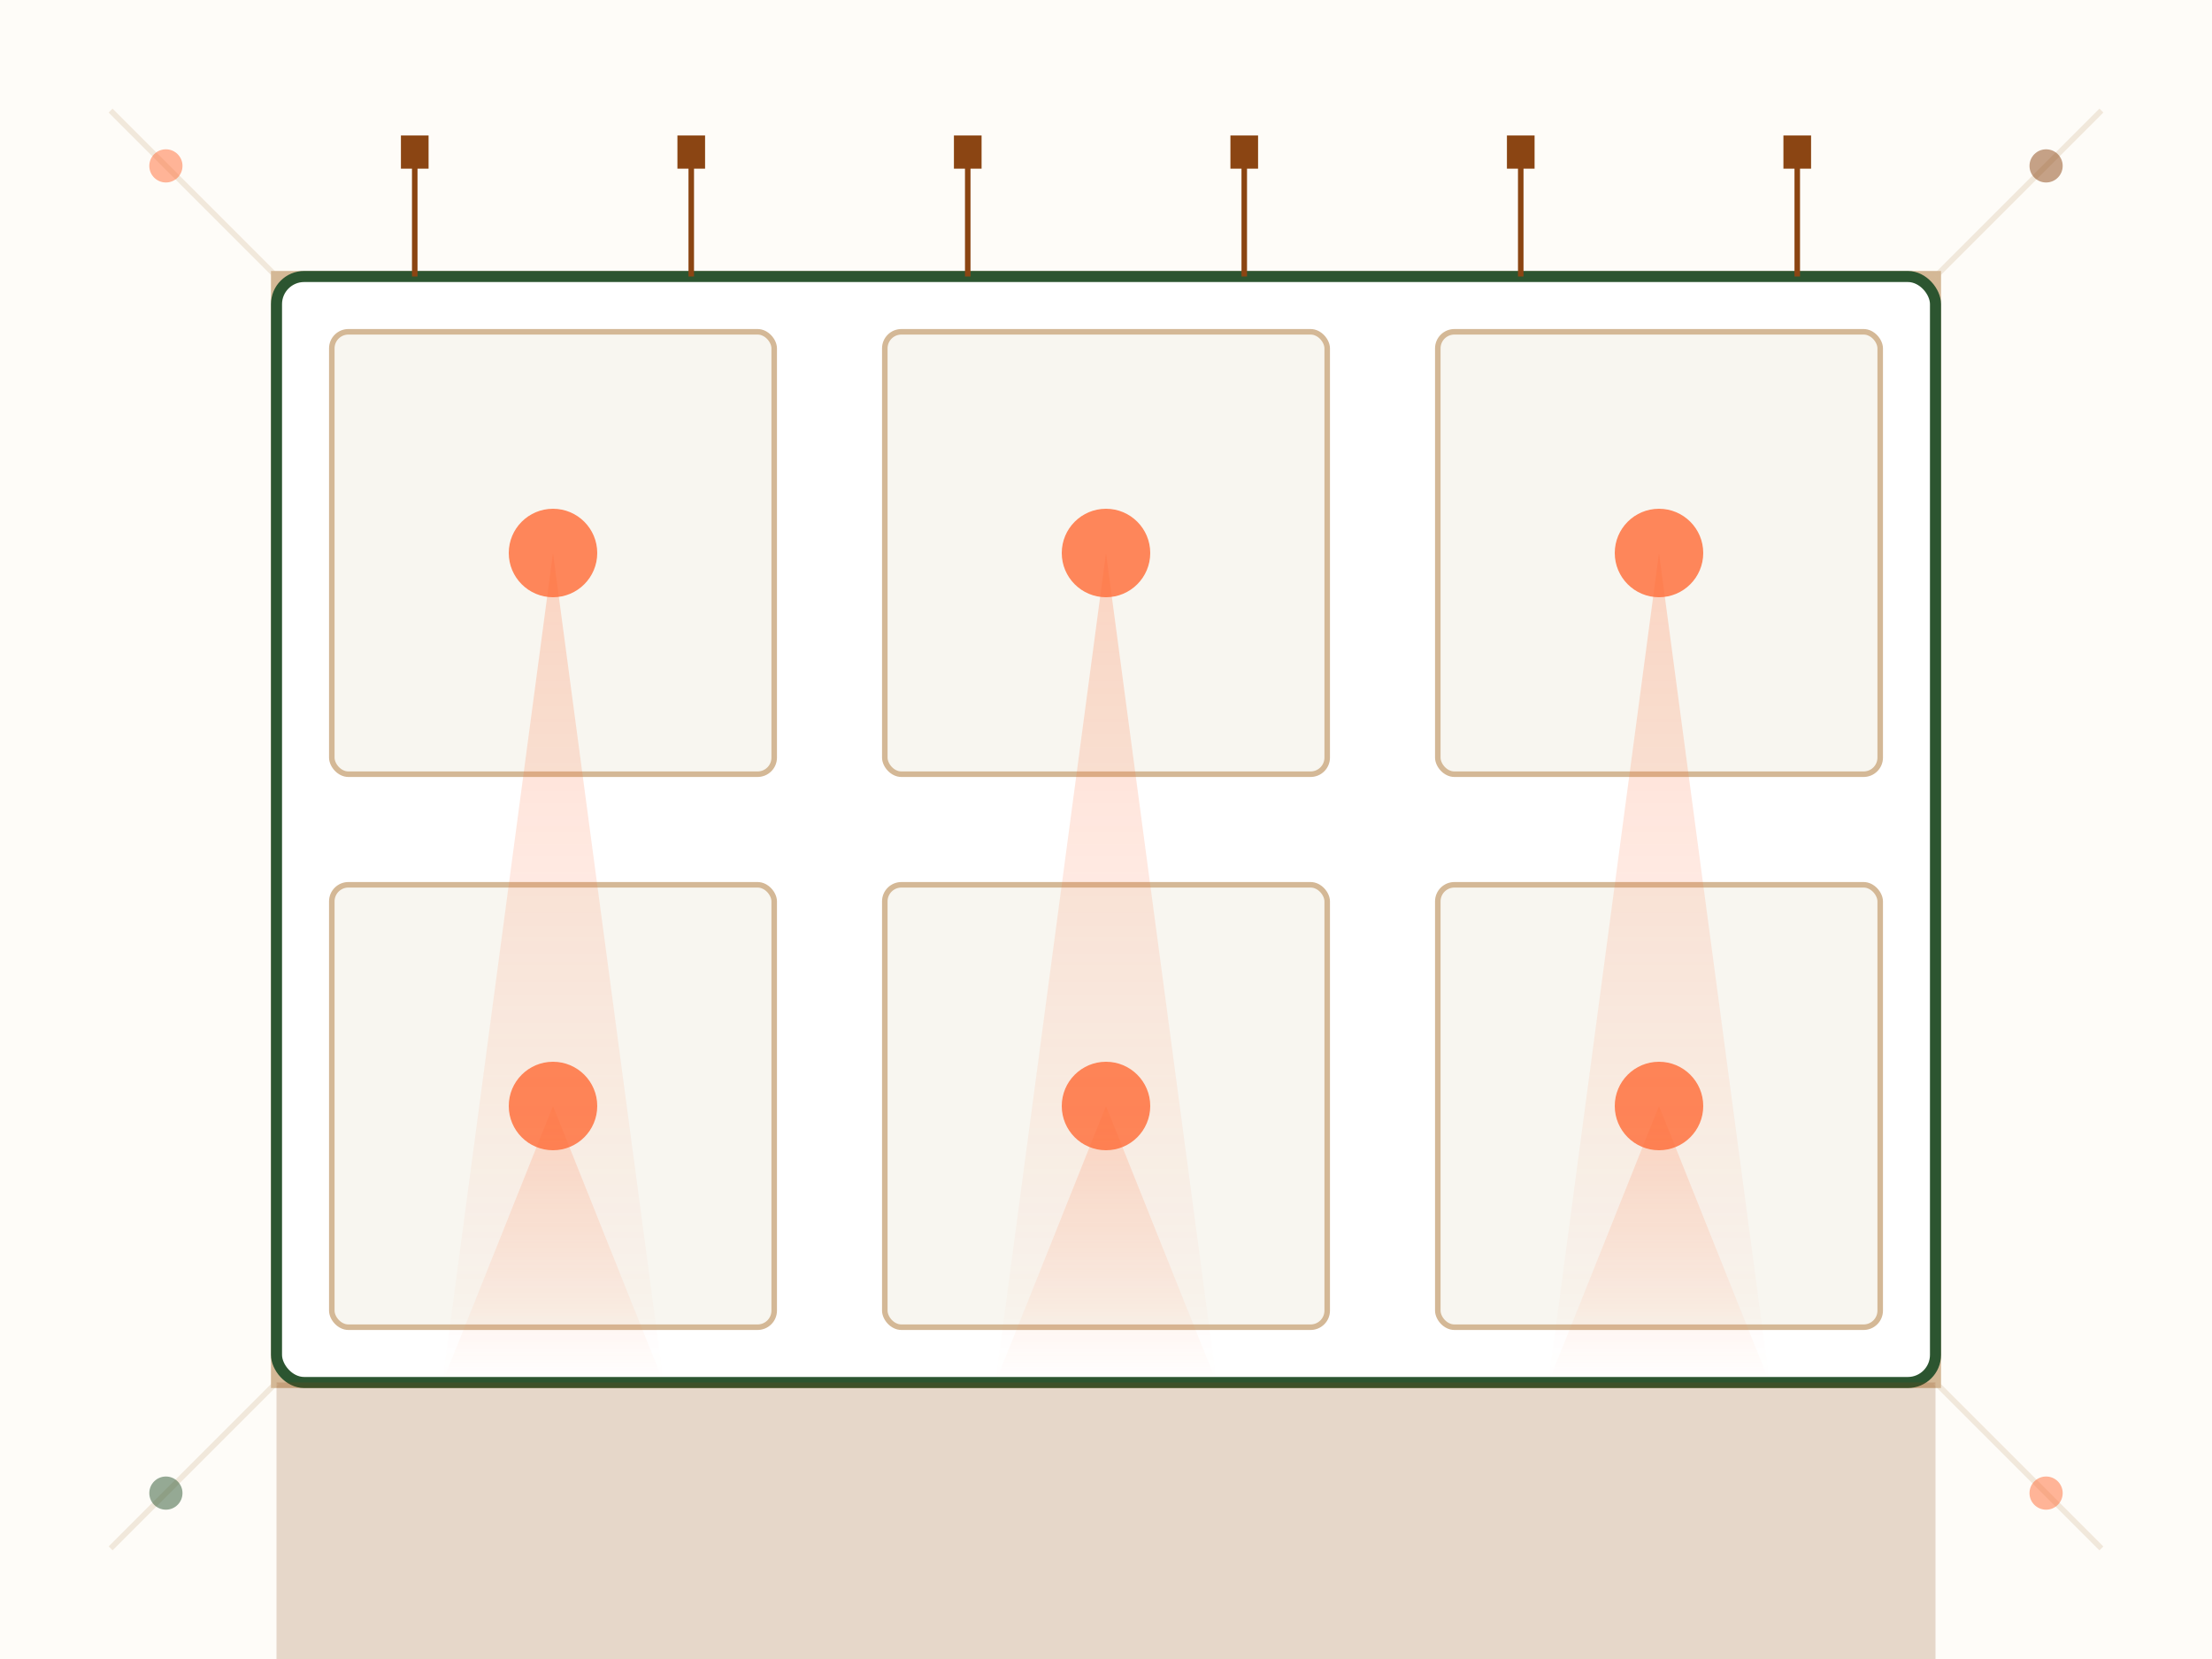 <svg width="400" height="300" viewBox="0 0 400 300" fill="none" xmlns="http://www.w3.org/2000/svg">
  <!-- Background -->
  <rect width="400" height="300" fill="#fefcf8"/>
  
  <!-- Room walls -->
  <path d="M50 250 L350 250 L350 50 L50 50 Z" fill="#f8f6f0" stroke="#d4b896" stroke-width="2"/>
  
  <!-- Ceiling grid -->
  <g transform="translate(50, 50)">
    <!-- Main ceiling structure -->
    <rect x="0" y="0" width="300" height="200" fill="#ffffff" stroke="#2c5530" stroke-width="2" rx="5"/>
    
    <!-- Ceiling panels -->
    <rect x="10" y="10" width="80" height="80" fill="#f8f6f0" stroke="#d4b896" stroke-width="1" rx="3"/>
    <rect x="110" y="10" width="80" height="80" fill="#f8f6f0" stroke="#d4b896" stroke-width="1" rx="3"/>
    <rect x="210" y="10" width="80" height="80" fill="#f8f6f0" stroke="#d4b896" stroke-width="1" rx="3"/>
    
    <rect x="10" y="110" width="80" height="80" fill="#f8f6f0" stroke="#d4b896" stroke-width="1" rx="3"/>
    <rect x="110" y="110" width="80" height="80" fill="#f8f6f0" stroke="#d4b896" stroke-width="1" rx="3"/>
    <rect x="210" y="110" width="80" height="80" fill="#f8f6f0" stroke="#d4b896" stroke-width="1" rx="3"/>
    
    <!-- LED lights -->
    <circle cx="50" cy="50" r="8" fill="#ff6b35" opacity="0.8"/>
    <circle cx="150" cy="50" r="8" fill="#ff6b35" opacity="0.8"/>
    <circle cx="250" cy="50" r="8" fill="#ff6b35" opacity="0.8"/>
    <circle cx="50" cy="150" r="8" fill="#ff6b35" opacity="0.8"/>
    <circle cx="150" cy="150" r="8" fill="#ff6b35" opacity="0.8"/>
    <circle cx="250" cy="150" r="8" fill="#ff6b35" opacity="0.8"/>
    
    <!-- Light rays -->
    <g opacity="0.3">
      <path d="M50 50 L30 200 L70 200 Z" fill="url(#lightGradient)"/>
      <path d="M150 50 L130 200 L170 200 Z" fill="url(#lightGradient)"/>
      <path d="M250 50 L230 200 L270 200 Z" fill="url(#lightGradient)"/>
      <path d="M50 150 L30 200 L70 200 Z" fill="url(#lightGradient)"/>
      <path d="M150 150 L130 200 L170 200 Z" fill="url(#lightGradient)"/>
      <path d="M250 150 L230 200 L270 200 Z" fill="url(#lightGradient)"/>
    </g>
    
    <!-- Installation details -->
    <g stroke="#8b4513" stroke-width="1" fill="none">
      <!-- Suspension system -->
      <line x1="25" y1="0" x2="25" y2="-20"/>
      <line x1="75" y1="0" x2="75" y2="-20"/>
      <line x1="125" y1="0" x2="125" y2="-20"/>
      <line x1="175" y1="0" x2="175" y2="-20"/>
      <line x1="225" y1="0" x2="225" y2="-20"/>
      <line x1="275" y1="0" x2="275" y2="-20"/>
      
      <!-- Mounting brackets -->
      <rect x="23" y="-25" width="4" height="5" fill="#8b4513"/>
      <rect x="73" y="-25" width="4" height="5" fill="#8b4513"/>
      <rect x="123" y="-25" width="4" height="5" fill="#8b4513"/>
      <rect x="173" y="-25" width="4" height="5" fill="#8b4513"/>
      <rect x="223" y="-25" width="4" height="5" fill="#8b4513"/>
      <rect x="273" y="-25" width="4" height="5" fill="#8b4513"/>
    </g>
  </g>
  
  <!-- Floor -->
  <rect x="50" y="250" width="300" height="50" fill="#8b4513" opacity="0.2"/>
  
  <!-- Perspective lines -->
  <g stroke="#d4b896" stroke-width="1" fill="none" opacity="0.3">
    <line x1="50" y1="50" x2="20" y2="20"/>
    <line x1="350" y1="50" x2="380" y2="20"/>
    <line x1="50" y1="250" x2="20" y2="280"/>
    <line x1="350" y1="250" x2="380" y2="280"/>
  </g>
  
  <!-- Decorative elements -->
  <g opacity="0.5">
    <circle cx="30" cy="30" r="3" fill="#ff6b35"/>
    <circle cx="370" cy="30" r="3" fill="#8b4513"/>
    <circle cx="30" cy="270" r="3" fill="#2c5530"/>
    <circle cx="370" cy="270" r="3" fill="#ff6b35"/>
  </g>
  
  <!-- Gradients -->
  <defs>
    <linearGradient id="lightGradient" x1="0%" y1="0%" x2="0%" y2="100%">
      <stop offset="0%" style="stop-color:#ff6b35;stop-opacity:0.8"/>
      <stop offset="100%" style="stop-color:#ff6b35;stop-opacity:0"/>
    </linearGradient>
  </defs>
</svg>
